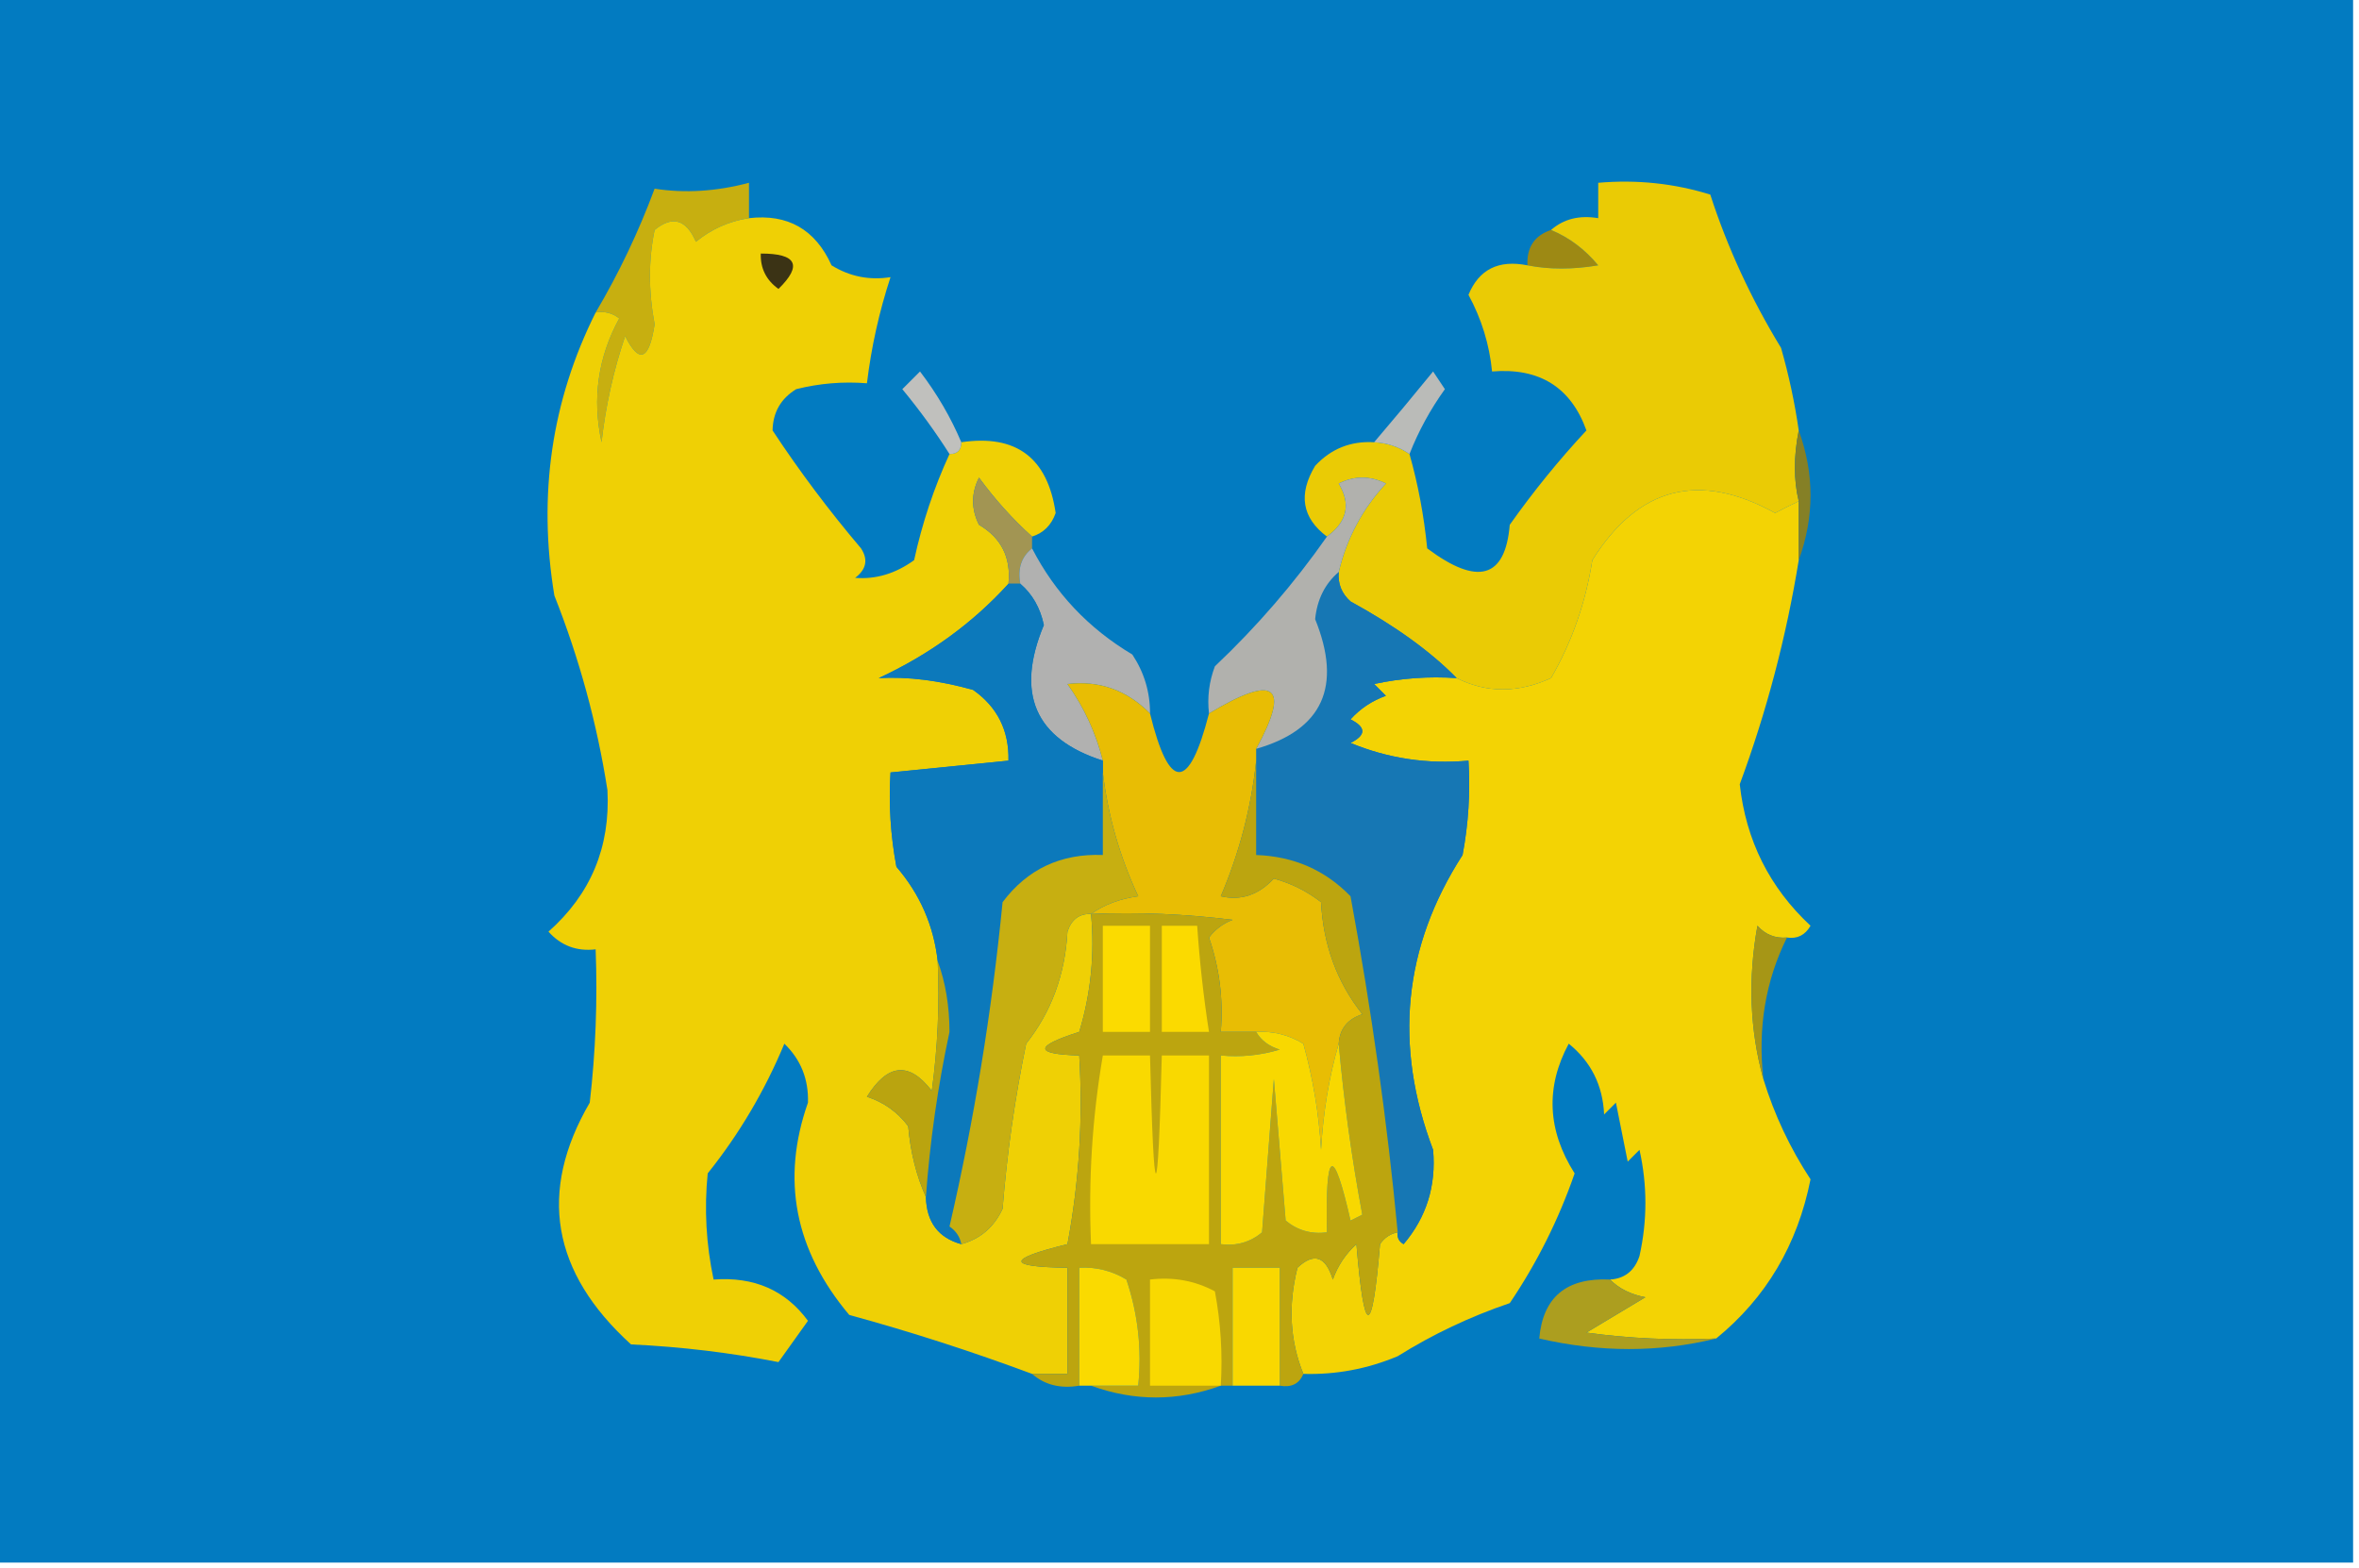 <?xml version="1.0" encoding="UTF-8"?>
<!DOCTYPE svg PUBLIC "-//W3C//DTD SVG 1.1//EN" "http://www.w3.org/Graphics/SVG/1.1/DTD/svg11.dtd">
<svg xmlns="http://www.w3.org/2000/svg" version="1.1" width="200px" height="133px" style="shape-rendering:geometricPrecision; text-rendering:geometricPrecision; image-rendering:optimizeQuality; fill-rule:evenodd; clip-rule:evenodd" xmlns:xlink="http://www.w3.org/1999/xlink">
<g><path style="opacity:1" fill="#027bc1" d="M -0.5,-0.5 C 66.167,-0.5 132.833,-0.5 199.5,-0.5C 199.5,43.833 199.5,88.167 199.5,132.5C 132.833,132.5 66.167,132.5 -0.5,132.5C -0.5,88.167 -0.5,43.833 -0.5,-0.5 Z"/></g>
<g><path style="opacity:1" fill="#9d8914" d="M 131.5,19.5 C 133.042,20.141 134.376,21.141 135.5,22.5C 133.345,22.86 131.345,22.86 129.5,22.5C 129.427,20.973 130.094,19.973 131.5,19.5 Z"/></g>
<g><path style="opacity:1" fill="#c7af10" d="M 63.5,18.5 C 61.83,18.751 60.33,19.418 59,20.5C 58.174,18.595 57.007,18.261 55.5,19.5C 54.973,22.025 54.973,24.692 55.5,27.5C 55.031,30.55 54.197,30.883 53,28.5C 52.012,31.424 51.346,34.425 51,37.5C 50.196,33.796 50.696,30.296 52.5,27C 51.906,26.536 51.239,26.369 50.5,26.5C 52.471,23.165 54.138,19.665 55.5,16C 58.061,16.401 60.728,16.235 63.5,15.5C 63.5,16.5 63.5,17.5 63.5,18.5 Z"/></g>
<g><path style="opacity:1" fill="#eacb05" d="M 152.5,36.5 C 152.065,38.703 152.065,40.703 152.5,42.5C 151.85,42.804 151.183,43.137 150.5,43.5C 144.056,39.95 138.889,41.283 135,47.5C 134.439,51.095 133.272,54.428 131.5,57.5C 128.697,58.776 126.03,58.776 123.5,57.5C 121.278,55.235 118.278,53.068 114.5,51C 113.748,50.329 113.414,49.496 113.5,48.5C 114.172,45.657 115.505,43.157 117.5,41C 116.167,40.333 114.833,40.333 113.5,41C 114.553,42.749 114.22,44.249 112.5,45.5C 110.384,43.912 110.051,41.912 111.5,39.5C 112.85,38.05 114.516,37.383 116.5,37.5C 117.609,37.557 118.609,37.89 119.5,38.5C 120.228,41.08 120.728,43.746 121,46.5C 125.286,49.708 127.619,49.041 128,44.5C 130.007,41.664 132.174,38.997 134.5,36.5C 133.183,32.834 130.517,31.168 126.5,31.5C 126.276,29.213 125.609,27.047 124.5,25C 125.385,22.843 127.052,22.01 129.5,22.5C 131.345,22.86 133.345,22.86 135.5,22.5C 134.376,21.141 133.042,20.141 131.5,19.5C 132.568,18.566 133.901,18.232 135.5,18.5C 135.5,17.5 135.5,16.5 135.5,15.5C 138.777,15.216 141.943,15.55 145,16.5C 146.458,20.997 148.458,25.33 151,29.5C 151.662,31.813 152.162,34.146 152.5,36.5 Z"/></g>
<g><path style="opacity:1" fill="#efd005" d="M 63.5,18.5 C 66.792,18.12 69.125,19.453 70.5,22.5C 72.045,23.452 73.712,23.785 75.5,23.5C 74.539,26.426 73.873,29.426 73.5,32.5C 71.473,32.338 69.473,32.505 67.5,33C 66.195,33.804 65.529,34.971 65.5,36.5C 67.774,39.95 70.274,43.283 73,46.5C 73.617,47.449 73.451,48.282 72.5,49C 74.255,49.141 75.922,48.641 77.5,47.5C 78.185,44.353 79.185,41.353 80.5,38.5C 81.167,38.5 81.5,38.167 81.5,37.5C 86.15,36.814 88.817,38.814 89.5,43.5C 89.144,44.522 88.478,45.189 87.5,45.5C 85.866,44.028 84.366,42.362 83,40.5C 82.333,41.833 82.333,43.167 83,44.5C 84.892,45.617 85.725,47.284 85.5,49.5C 82.472,52.835 78.805,55.501 74.5,57.5C 76.958,57.36 79.625,57.694 82.5,58.5C 84.559,59.951 85.559,61.951 85.5,64.5C 82.167,64.833 78.833,65.167 75.5,65.5C 75.336,68.187 75.503,70.854 76,73.5C 77.993,75.817 79.159,78.484 79.5,81.5C 79.665,85.182 79.499,88.848 79,92.5C 77.088,90.006 75.254,90.173 73.5,93C 74.931,93.465 76.097,94.299 77,95.5C 77.191,97.708 77.691,99.708 78.5,101.5C 78.554,103.632 79.554,104.965 81.5,105.5C 83.113,105.056 84.28,104.056 85,102.5C 85.375,97.79 86.042,93.123 87,88.5C 89.137,85.799 90.303,82.632 90.5,79C 90.836,77.97 91.503,77.47 92.5,77.5C 92.82,80.898 92.487,84.232 91.5,87.5C 87.661,88.721 87.661,89.388 91.5,89.5C 91.828,94.875 91.495,100.208 90.5,105.5C 85.304,106.768 85.304,107.435 90.5,107.5C 90.5,110.5 90.5,113.5 90.5,116.5C 89.5,116.5 88.5,116.5 87.5,116.5C 82.428,114.609 77.262,112.942 72,111.5C 67.375,106.003 66.208,100.003 68.5,93.5C 68.563,91.519 67.896,89.852 66.5,88.5C 64.838,92.494 62.672,96.161 60,99.5C 59.699,102.507 59.865,105.507 60.5,108.5C 63.937,108.245 66.604,109.412 68.5,112C 67.66,113.171 66.827,114.338 66,115.5C 61.92,114.7 57.753,114.2 53.5,114C 46.766,107.885 45.6,101.051 50,93.5C 50.499,89.179 50.666,84.846 50.5,80.5C 48.897,80.688 47.563,80.188 46.5,79C 50.086,75.826 51.752,71.826 51.5,67C 50.617,61.348 49.117,55.848 47,50.5C 45.591,41.986 46.757,33.986 50.5,26.5C 51.239,26.369 51.906,26.536 52.5,27C 50.696,30.296 50.196,33.796 51,37.5C 51.346,34.425 52.012,31.424 53,28.5C 54.197,30.883 55.031,30.55 55.5,27.5C 54.973,24.692 54.973,22.025 55.5,19.5C 57.007,18.261 58.174,18.595 59,20.5C 60.33,19.418 61.83,18.751 63.5,18.5 Z"/></g>
<g><path style="opacity:1" fill="#3b3315" d="M 64.5,21.5 C 67.548,21.494 68.048,22.494 66,24.5C 64.961,23.756 64.461,22.756 64.5,21.5 Z"/></g>
<g><path style="opacity:1" fill="#c0c0bd" d="M 81.5,37.5 C 81.5,38.167 81.167,38.5 80.5,38.5C 79.298,36.608 77.965,34.774 76.5,33C 77,32.5 77.5,32 78,31.5C 79.442,33.391 80.609,35.391 81.5,37.5 Z"/></g>
<g><path style="opacity:1" fill="#babbb8" d="M 119.5,38.5 C 118.609,37.89 117.609,37.557 116.5,37.5C 118.148,35.571 119.815,33.571 121.5,31.5C 121.833,32 122.167,32.5 122.5,33C 121.259,34.731 120.259,36.564 119.5,38.5 Z"/></g>
<g><path style="opacity:1" fill="#f3d304" d="M 152.5,42.5 C 152.5,44.167 152.5,45.833 152.5,47.5C 151.446,53.995 149.78,60.328 147.5,66.5C 148.02,71.261 150.02,75.261 153.5,78.5C 153.043,79.297 152.376,79.631 151.5,79.5C 150.504,79.586 149.671,79.252 149,78.5C 148.186,83.02 148.353,87.354 149.5,91.5C 150.428,94.523 151.762,97.357 153.5,100C 152.394,105.556 149.727,110.056 145.5,113.5C 141.818,113.665 138.152,113.499 134.5,113C 136.167,112 137.833,111 139.5,110C 138.263,109.768 137.263,109.268 136.5,108.5C 137.75,108.423 138.583,107.756 139,106.5C 139.667,103.5 139.667,100.5 139,97.5C 138.667,97.833 138.333,98.167 138,98.5C 137.667,96.833 137.333,95.167 137,93.5C 136.667,93.833 136.333,94.167 136,94.5C 135.887,92.026 134.887,90.026 133,88.5C 131.019,92.183 131.186,95.85 133.5,99.5C 132.14,103.421 130.306,107.088 128,110.5C 124.643,111.641 121.476,113.141 118.5,115C 115.937,116.079 113.271,116.579 110.5,116.5C 109.362,113.696 109.195,110.696 110,107.5C 111.395,106.185 112.395,106.519 113,108.5C 113.419,107.328 114.085,106.328 115,105.5C 115.667,113.5 116.333,113.5 117,105.5C 117.383,104.944 117.883,104.611 118.5,104.5C 118.435,104.938 118.601,105.272 119,105.5C 120.936,103.22 121.769,100.553 121.5,97.5C 118.141,88.631 118.975,80.297 124,72.5C 124.497,69.854 124.664,67.187 124.5,64.5C 121.022,64.816 117.688,64.316 114.5,63C 115.833,62.333 115.833,61.667 114.5,61C 115.328,60.085 116.328,59.419 117.5,59C 117.167,58.667 116.833,58.333 116.5,58C 118.81,57.503 121.143,57.337 123.5,57.5C 126.03,58.776 128.697,58.776 131.5,57.5C 133.272,54.428 134.439,51.095 135,47.5C 138.889,41.283 144.056,39.95 150.5,43.5C 151.183,43.137 151.85,42.804 152.5,42.5 Z"/></g>
<g><path style="opacity:1" fill="#858026" d="M 152.5,36.5 C 153.833,40.167 153.833,43.833 152.5,47.5C 152.5,45.833 152.5,44.167 152.5,42.5C 152.065,40.703 152.065,38.703 152.5,36.5 Z"/></g>
<g><path style="opacity:1" fill="#a29553" d="M 87.5,45.5 C 87.5,45.833 87.5,46.167 87.5,46.5C 86.596,47.209 86.263,48.209 86.5,49.5C 86.167,49.5 85.833,49.5 85.5,49.5C 85.725,47.284 84.892,45.617 83,44.5C 82.333,43.167 82.333,41.833 83,40.5C 84.366,42.362 85.866,44.028 87.5,45.5 Z"/></g>
<g><path style="opacity:1" fill="#1677b4" d="M 113.5,48.5 C 113.414,49.496 113.748,50.329 114.5,51C 118.278,53.068 121.278,55.235 123.5,57.5C 121.143,57.337 118.81,57.503 116.5,58C 116.833,58.333 117.167,58.667 117.5,59C 116.328,59.419 115.328,60.085 114.5,61C 115.833,61.667 115.833,62.333 114.5,63C 117.688,64.316 121.022,64.816 124.5,64.5C 124.664,67.187 124.497,69.854 124,72.5C 118.975,80.297 118.141,88.631 121.5,97.5C 121.769,100.553 120.936,103.22 119,105.5C 118.601,105.272 118.435,104.938 118.5,104.5C 117.621,95.174 116.287,85.674 114.5,76C 112.353,73.779 109.686,72.613 106.5,72.5C 106.5,69.833 106.5,67.167 106.5,64.5C 106.5,64.167 106.5,63.833 106.5,63.5C 112.14,61.877 113.807,58.211 111.5,52.5C 111.668,50.83 112.335,49.496 113.5,48.5 Z"/></g>
<g><path style="opacity:1" fill="#b1b1b0" d="M 87.5,46.5 C 89.453,50.287 92.286,53.287 96,55.5C 97.009,57.025 97.509,58.692 97.5,60.5C 95.54,58.516 93.207,57.683 90.5,58C 91.914,59.993 92.914,62.16 93.5,64.5C 87.745,62.65 86.078,58.817 88.5,53C 88.192,51.541 87.525,50.374 86.5,49.5C 86.263,48.209 86.596,47.209 87.5,46.5 Z"/></g>
<g><path style="opacity:1" fill="#b1b1ad" d="M 113.5,48.5 C 112.335,49.496 111.668,50.83 111.5,52.5C 113.807,58.211 112.14,61.877 106.5,63.5C 109.446,58.109 108.113,57.109 102.5,60.5C 102.343,59.127 102.51,57.793 103,56.5C 106.546,53.148 109.713,49.481 112.5,45.5C 114.22,44.249 114.553,42.749 113.5,41C 114.833,40.333 116.167,40.333 117.5,41C 115.505,43.157 114.172,45.657 113.5,48.5 Z"/></g>
<g><path style="opacity:1" fill="#e8bd04" d="M 97.5,60.5 C 99.129,67.125 100.796,67.125 102.5,60.5C 108.113,57.109 109.446,58.109 106.5,63.5C 106.5,63.833 106.5,64.167 106.5,64.5C 106.081,68.466 105.081,72.3 103.5,76C 105.199,76.393 106.699,75.893 108,74.5C 109.473,74.903 110.806,75.57 112,76.5C 112.188,80.124 113.355,83.291 115.5,86C 114.244,86.417 113.577,87.25 113.5,88.5C 112.681,91.305 112.181,94.305 112,97.5C 111.821,94.447 111.321,91.447 110.5,88.5C 109.264,87.754 107.93,87.421 106.5,87.5C 105.5,87.5 104.5,87.5 103.5,87.5C 103.726,84.751 103.393,82.084 102.5,79.5C 103.025,78.808 103.692,78.308 104.5,78C 100.514,77.501 96.514,77.335 92.5,77.5C 93.609,76.71 94.942,76.21 96.5,76C 94.93,72.64 93.93,69.14 93.5,65.5C 93.5,65.167 93.5,64.833 93.5,64.5C 92.914,62.16 91.914,59.993 90.5,58C 93.207,57.683 95.54,58.516 97.5,60.5 Z"/></g>
<g><path style="opacity:1" fill="#0c79bb" d="M 85.5,49.5 C 85.833,49.5 86.167,49.5 86.5,49.5C 87.525,50.374 88.192,51.541 88.5,53C 86.078,58.817 87.745,62.65 93.5,64.5C 93.5,64.833 93.5,65.167 93.5,65.5C 93.5,67.833 93.5,70.167 93.5,72.5C 89.939,72.365 87.105,73.698 85,76.5C 84.088,85.805 82.588,94.972 80.5,104C 81.056,104.383 81.389,104.883 81.5,105.5C 79.554,104.965 78.554,103.632 78.5,101.5C 78.839,96.803 79.506,92.137 80.5,87.5C 80.495,85.303 80.162,83.303 79.5,81.5C 79.159,78.484 77.993,75.817 76,73.5C 75.503,70.854 75.336,68.187 75.5,65.5C 78.833,65.167 82.167,64.833 85.5,64.5C 85.559,61.951 84.559,59.951 82.5,58.5C 79.625,57.694 76.958,57.36 74.5,57.5C 78.805,55.501 82.472,52.835 85.5,49.5 Z"/></g>
<g><path style="opacity:1" fill="#bca50f" d="M 106.5,64.5 C 106.5,67.167 106.5,69.833 106.5,72.5C 109.686,72.613 112.353,73.779 114.5,76C 116.287,85.674 117.621,95.174 118.5,104.5C 117.883,104.611 117.383,104.944 117,105.5C 116.333,113.5 115.667,113.5 115,105.5C 114.085,106.328 113.419,107.328 113,108.5C 112.395,106.519 111.395,106.185 110,107.5C 109.195,110.696 109.362,113.696 110.5,116.5C 110.158,117.338 109.492,117.672 108.5,117.5C 108.5,114.167 108.5,110.833 108.5,107.5C 107.167,107.5 105.833,107.5 104.5,107.5C 104.5,110.833 104.5,114.167 104.5,117.5C 104.167,117.5 103.833,117.5 103.5,117.5C 99.833,118.833 96.167,118.833 92.5,117.5C 93.833,117.5 95.167,117.5 96.5,117.5C 96.817,114.428 96.484,111.428 95.5,108.5C 94.264,107.754 92.93,107.421 91.5,107.5C 91.5,110.833 91.5,114.167 91.5,117.5C 89.901,117.768 88.568,117.434 87.5,116.5C 88.5,116.5 89.5,116.5 90.5,116.5C 90.5,113.5 90.5,110.5 90.5,107.5C 85.304,107.435 85.304,106.768 90.5,105.5C 91.495,100.208 91.828,94.875 91.5,89.5C 87.661,89.388 87.661,88.721 91.5,87.5C 92.487,84.232 92.82,80.898 92.5,77.5C 96.514,77.335 100.514,77.501 104.5,78C 103.692,78.308 103.025,78.808 102.5,79.5C 103.393,82.084 103.726,84.751 103.5,87.5C 104.5,87.5 105.5,87.5 106.5,87.5C 106.918,88.222 107.584,88.722 108.5,89C 106.866,89.493 105.199,89.66 103.5,89.5C 103.5,94.833 103.5,100.167 103.5,105.5C 104.822,105.67 105.989,105.337 107,104.5C 107.333,100.167 107.667,95.833 108,91.5C 108.333,95.5 108.667,99.5 109,103.5C 110.011,104.337 111.178,104.67 112.5,104.5C 112.363,97.374 113.03,97.041 114.5,103.5C 114.833,103.333 115.167,103.167 115.5,103C 114.606,98.237 113.939,93.403 113.5,88.5C 113.577,87.25 114.244,86.417 115.5,86C 113.355,83.291 112.188,80.124 112,76.5C 110.806,75.57 109.473,74.903 108,74.5C 106.699,75.893 105.199,76.393 103.5,76C 105.081,72.3 106.081,68.466 106.5,64.5 Z"/></g>
<g><path style="opacity:1" fill="#fbdb00" d="M 93.5,78.5 C 94.833,78.5 96.167,78.5 97.5,78.5C 97.5,81.5 97.5,84.5 97.5,87.5C 96.167,87.5 94.833,87.5 93.5,87.5C 93.5,84.5 93.5,81.5 93.5,78.5 Z"/></g>
<g><path style="opacity:1" fill="#fbda00" d="M 98.5,78.5 C 99.5,78.5 100.5,78.5 101.5,78.5C 101.704,81.518 102.037,84.518 102.5,87.5C 101.167,87.5 99.833,87.5 98.5,87.5C 98.5,84.5 98.5,81.5 98.5,78.5 Z"/></g>
<g><path style="opacity:1" fill="#a69616" d="M 151.5,79.5 C 149.682,83.173 149.016,87.173 149.5,91.5C 148.353,87.354 148.186,83.02 149,78.5C 149.671,79.252 150.504,79.586 151.5,79.5 Z"/></g>
<g><path style="opacity:1" fill="#c7af11" d="M 93.5,65.5 C 93.93,69.14 94.93,72.64 96.5,76C 94.942,76.21 93.609,76.71 92.5,77.5C 91.503,77.47 90.836,77.97 90.5,79C 90.303,82.632 89.137,85.799 87,88.5C 86.042,93.123 85.375,97.79 85,102.5C 84.28,104.056 83.113,105.056 81.5,105.5C 81.389,104.883 81.056,104.383 80.5,104C 82.588,94.972 84.088,85.805 85,76.5C 87.105,73.698 89.939,72.365 93.5,72.5C 93.5,70.167 93.5,67.833 93.5,65.5 Z"/></g>
<g><path style="opacity:1" fill="#f9d900" d="M 93.5,89.5 C 94.833,89.5 96.167,89.5 97.5,89.5C 97.833,102.833 98.167,102.833 98.5,89.5C 99.833,89.5 101.167,89.5 102.5,89.5C 102.5,94.833 102.5,100.167 102.5,105.5C 99.167,105.5 95.833,105.5 92.5,105.5C 92.266,100.105 92.6,94.772 93.5,89.5 Z"/></g>
<g><path style="opacity:1" fill="#f8d800" d="M 106.5,87.5 C 107.93,87.421 109.264,87.754 110.5,88.5C 111.321,91.447 111.821,94.447 112,97.5C 112.181,94.305 112.681,91.305 113.5,88.5C 113.939,93.403 114.606,98.237 115.5,103C 115.167,103.167 114.833,103.333 114.5,103.5C 113.03,97.041 112.363,97.374 112.5,104.5C 111.178,104.67 110.011,104.337 109,103.5C 108.667,99.5 108.333,95.5 108,91.5C 107.667,95.833 107.333,100.167 107,104.5C 105.989,105.337 104.822,105.67 103.5,105.5C 103.5,100.167 103.5,94.833 103.5,89.5C 105.199,89.66 106.866,89.493 108.5,89C 107.584,88.722 106.918,88.222 106.5,87.5 Z"/></g>
<g><path style="opacity:1" fill="#baa40f" d="M 79.5,81.5 C 80.162,83.303 80.495,85.303 80.5,87.5C 79.506,92.137 78.839,96.803 78.5,101.5C 77.691,99.708 77.191,97.708 77,95.5C 76.097,94.299 74.931,93.465 73.5,93C 75.254,90.173 77.088,90.006 79,92.5C 79.499,88.848 79.665,85.182 79.5,81.5 Z"/></g>
<g><path style="opacity:1" fill="#f9d800" d="M 108.5,117.5 C 107.167,117.5 105.833,117.5 104.5,117.5C 104.5,114.167 104.5,110.833 104.5,107.5C 105.833,107.5 107.167,107.5 108.5,107.5C 108.5,110.833 108.5,114.167 108.5,117.5 Z"/></g>
<g><path style="opacity:1" fill="#fada00" d="M 92.5,117.5 C 92.167,117.5 91.833,117.5 91.5,117.5C 91.5,114.167 91.5,110.833 91.5,107.5C 92.93,107.421 94.264,107.754 95.5,108.5C 96.484,111.428 96.817,114.428 96.5,117.5C 95.167,117.5 93.833,117.5 92.5,117.5 Z"/></g>
<g><path style="opacity:1" fill="#f9d900" d="M 103.5,117.5 C 101.5,117.5 99.5,117.5 97.5,117.5C 97.5,114.5 97.5,111.5 97.5,108.5C 99.467,108.261 101.301,108.594 103,109.5C 103.497,112.146 103.664,114.813 103.5,117.5 Z"/></g>
<g><path style="opacity:1" fill="#ac9e1f" d="M 136.5,108.5 C 137.263,109.268 138.263,109.768 139.5,110C 137.833,111 136.167,112 134.5,113C 138.152,113.499 141.818,113.665 145.5,113.5C 140.645,114.691 135.645,114.691 130.5,113.5C 130.808,109.991 132.808,108.324 136.5,108.5 Z"/></g>
</svg>
